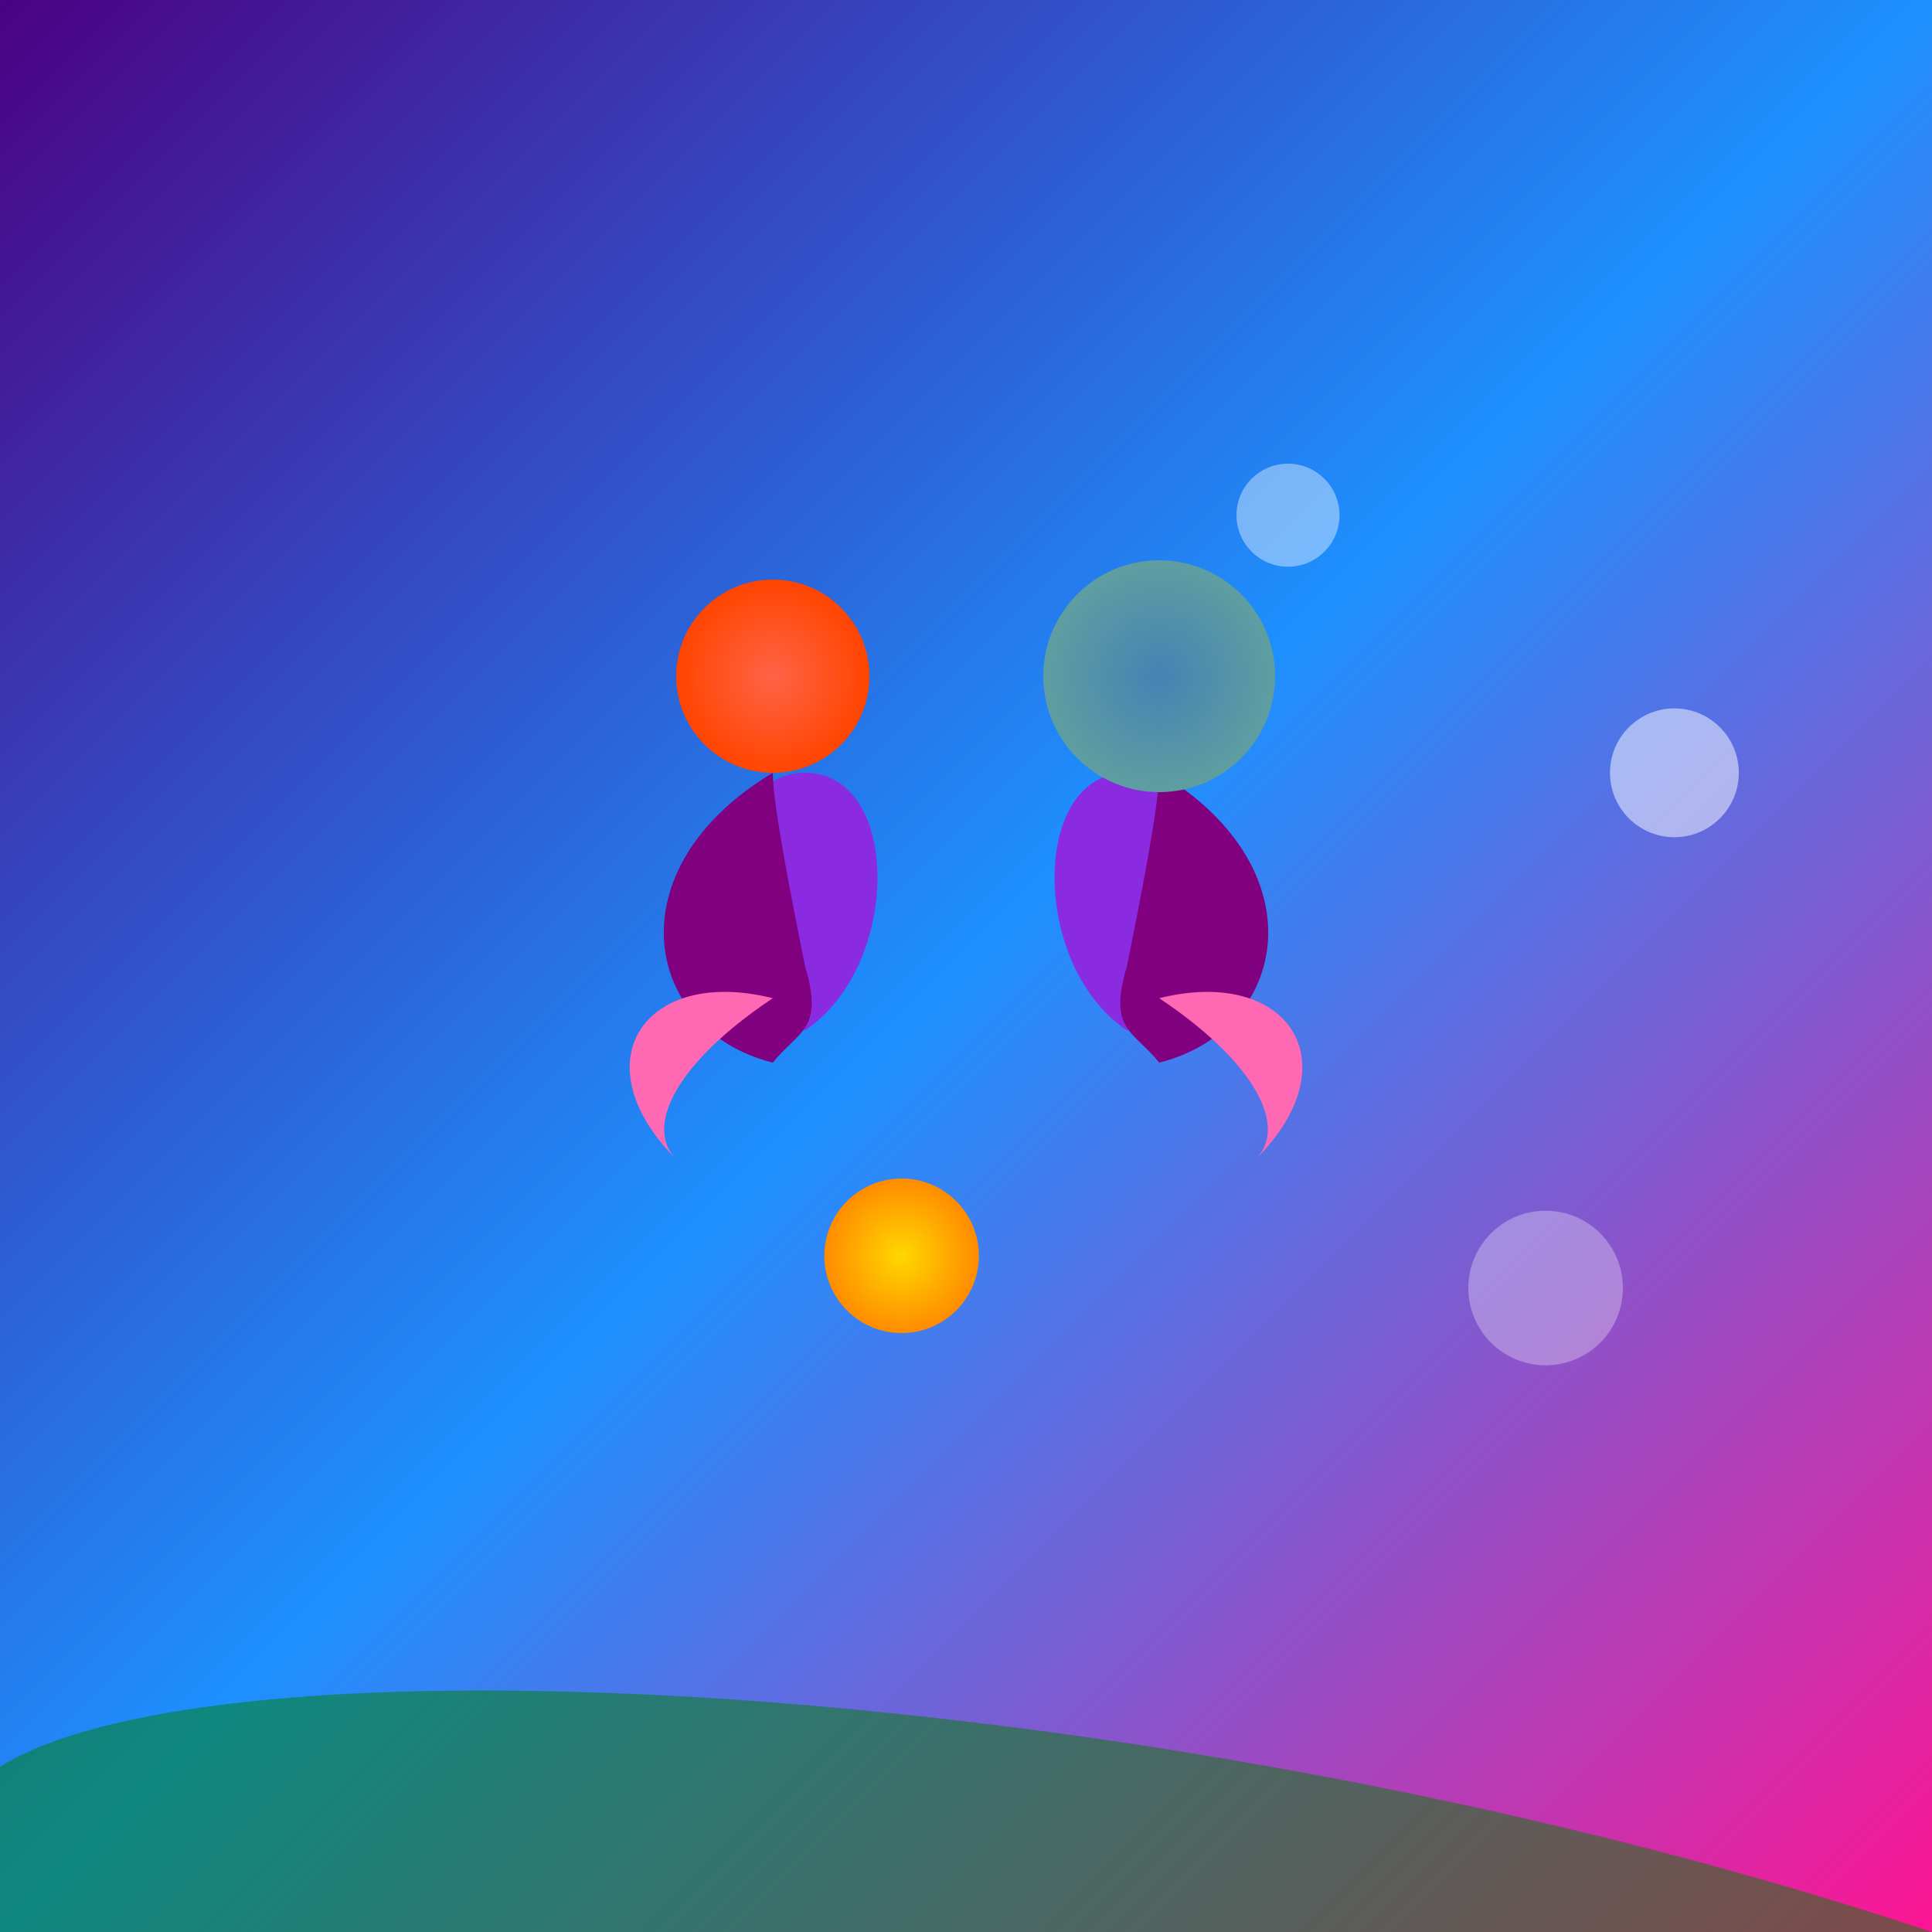 <svg viewBox="0 0 300 300" xmlns="http://www.w3.org/2000/svg">
    <rect x="0" y="0" width="300" height="300" fill="#808080" stroke="none"/>
    <defs>
        <linearGradient id="nebulaGradient" x1="0" y1="0" x2="1" y2="1">
            <stop offset="0%" stop-color="#4b0082" />
            <stop offset="50%" stop-color="#1e90ff" />
            <stop offset="100%" stop-color="#ff1493" />
        </linearGradient>
        <radialGradient id="planetGradient1" cx="50%" cy="50%" r="50%" fx="50%" fy="50%">
            <stop offset="0%" stop-color="#ff6347" />
            <stop offset="100%" stop-color="#ff4500" />
        </radialGradient>
        <radialGradient id="planetGradient2" cx="50%" cy="50%" r="50%" fx="50%" fy="50%">
            <stop offset="0%" stop-color="#4682b4" />
            <stop offset="100%" stop-color="#5f9ea0" />
        </radialGradient>
        <radialGradient id="planetGradient3" cx="50%" cy="50%" r="50%" fx="50%" fy="50%">
            <stop offset="0%" stop-color="#ffd700" />
            <stop offset="100%" stop-color="#ff8c00" />
        </radialGradient>
    </defs>
    
    <rect width="300" height="300" fill="url(#nebulaGradient)" />
    
    <g transform="translate(150, 150)">
        <path d="M-25,10 C-40,0 -40,-30 -25,-30 C-10,-30 -10,0 -25,10"
              fill="#8a2be2" />
        <path d="M25,10 C40,0 40,-30 25,-30 C10,-30 10,0 25,10"
              fill="#8a2be2" />
        <path d="M-30,15 C-50,10 -55,-15 -30,-30 C-30,-25 -27,-10 -25,0 C-22,10 -26,10 -30,15"
              fill="#800080" />
        <path d="M30,15 C50,10 55,-15 30,-30 C30,-25 27,-10 25,0 C22,10 26,10 30,15"
              fill="#800080" />
        <path d="M-30,5 C-50,0 -60,15 -45,30 C-50,25 -45,15 -30,5"
              fill="#ff69b4" />
        <path d="M30,5 C50,0 60,15 45,30 C50,25 45,15 30,5"
              fill="#ff69b4" />
        <circle cx="-30" cy="-45" r="15" fill="url(#planetGradient1)" />
        <circle cx="30" cy="-45" r="18" fill="url(#planetGradient2)" />
        <circle cx="-10" cy="45" r="12" fill="url(#planetGradient3)" />
    </g>
    
    <g>
        <circle cx="200" cy="80" r="8" fill="white" opacity="0.4" />
        <circle cx="260" cy="120" r="10" fill="white" opacity="0.5" />
        <circle cx="240" cy="200" r="12" fill="white" opacity="0.3" />
    </g>
    
    <path d="M0,300 C-50,250 150,250 300,300" fill="green" opacity="0.5" />
</svg>